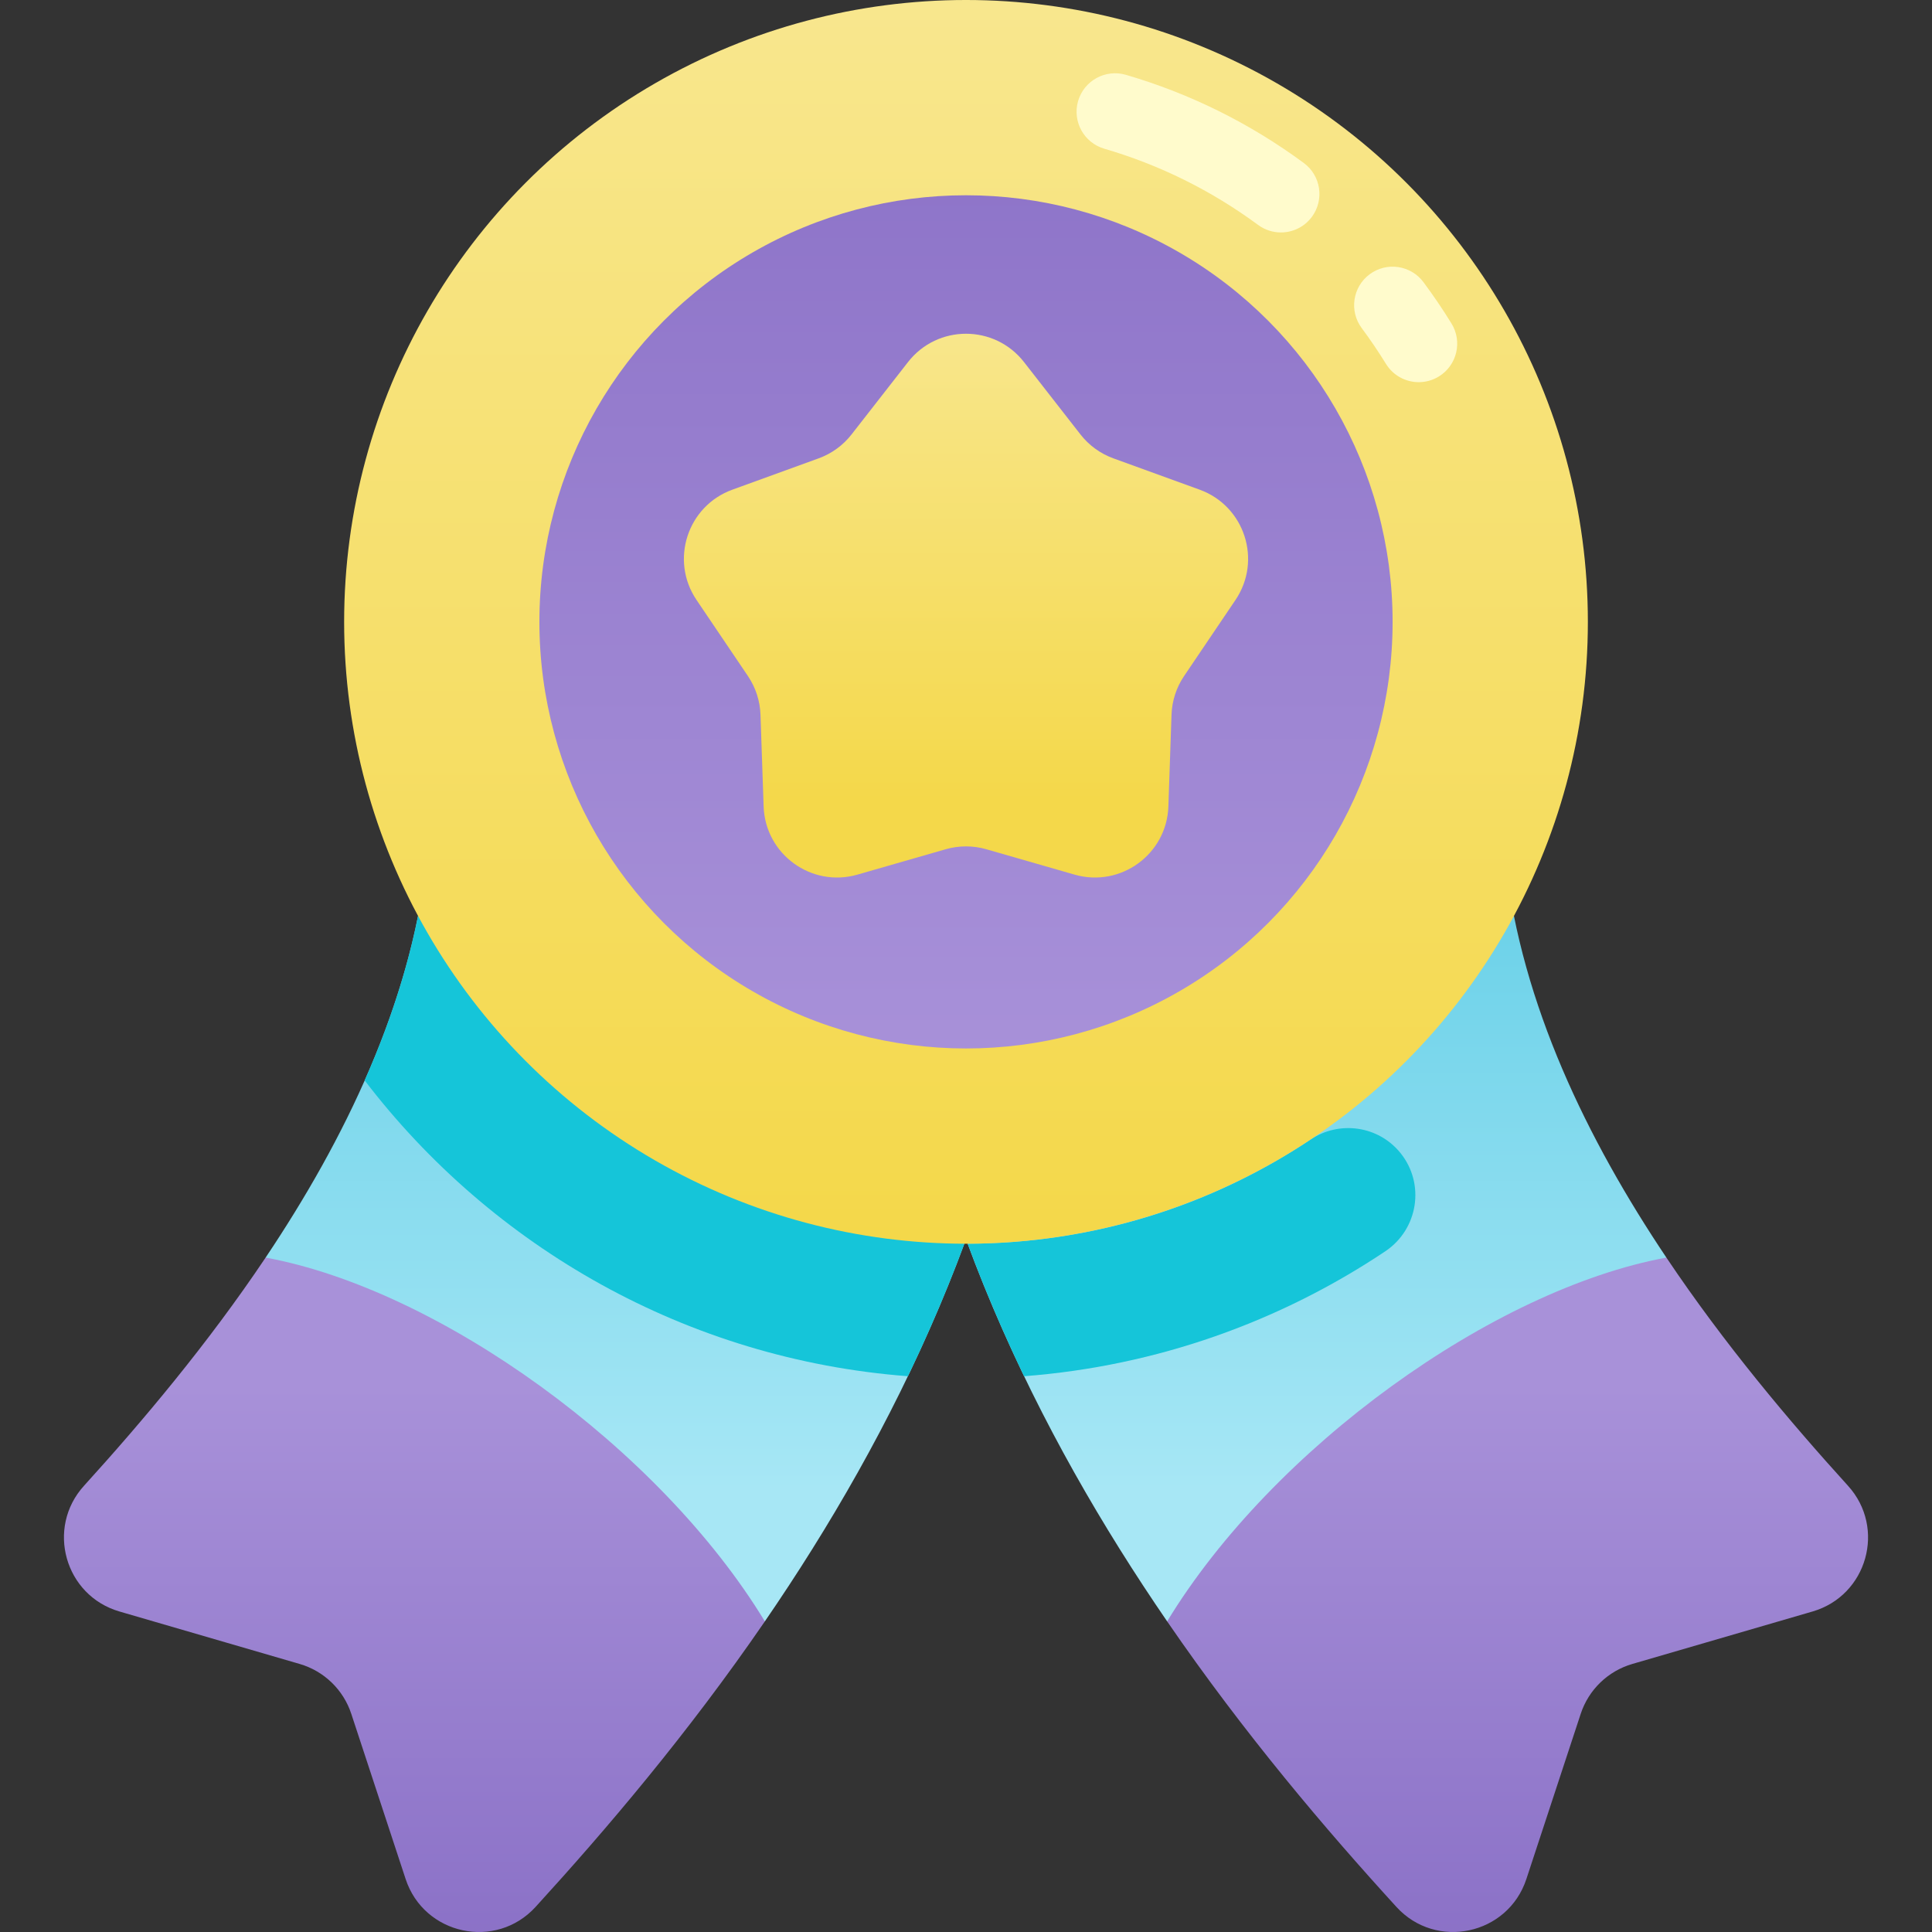 <svg id="Capa_1" enable-background="new 0 0 502 502" height="512" viewBox="0 0 502 502" width="512" xmlns="http://www.w3.org/2000/svg" xmlns:xlink="http://www.w3.org/1999/xlink"><rect x="0" y="0" width="502" height="502" fill="#333333" stroke="none"/><linearGradient id="lg1"><stop offset="0" stop-color="#68d0e8"/><stop offset="1" stop-color="#a7e7f5"/></linearGradient><linearGradient id="SVGID_1_" gradientUnits="userSpaceOnUse" x1="169.617" x2="169.617" xlink:href="#lg1" y1="226.718" y2="387.05"/><linearGradient id="lg2"><stop offset="0" stop-color="#8b71c7"/><stop offset="1" stop-color="#a891d9"/></linearGradient><linearGradient id="SVGID_2_" gradientUnits="userSpaceOnUse" x1="107.676" x2="107.676" xlink:href="#lg2" y1="504.015" y2="359.943"/><linearGradient id="SVGID_3_" gradientTransform="matrix(-1 0 0 1 102 0)" gradientUnits="userSpaceOnUse" x1="-230.384" x2="-230.384" xlink:href="#lg1" y1="226.718" y2="387.05"/><linearGradient id="SVGID_4_" gradientTransform="matrix(-1 0 0 1 102 0)" gradientUnits="userSpaceOnUse" x1="-292.324" x2="-292.324" xlink:href="#lg2" y1="504.015" y2="359.943"/><linearGradient id="lg3"><stop offset="0" stop-color="#f4d84a"/><stop offset="1" stop-color="#f9ea9d"/></linearGradient><linearGradient id="SVGID_5_" gradientUnits="userSpaceOnUse" x1="251" x2="251" xlink:href="#lg3" y1="321.264" y2="-71.021"/><linearGradient id="SVGID_6_" gradientUnits="userSpaceOnUse" x1="251" x2="251" xlink:href="#lg2" y1="17.112" y2="277.255"/><linearGradient id="SVGID_7_" gradientUnits="userSpaceOnUse" x1="251" x2="251" xlink:href="#lg3" y1="207.754" y2="53.694"/><g><path d="m69.016 326.762c28.51 52.124 79.324 84.619 129.721 94.526 33.345-48.6 63.53-109.225 71.479-179.173l-159.39-18.112c-4.206 37.011-21.245 72.087-41.81 102.759z" fill="url(#SVGID_1_)"/><path d="m69.016 326.762c-15.053 22.452-31.993 42.548-47.19 59.293-9.943 10.956-4.995 28.529 9.21 32.665l46.828 13.633c6.334 1.844 11.351 6.691 13.412 12.958l14.117 42.919c4.782 14.539 23.453 18.555 33.771 7.25 18.221-19.964 39.471-44.893 59.573-74.191-27.465-45.147-84.725-86.242-129.721-94.527z" fill="url(#SVGID_2_)"/><path d="m432.984 326.762c-28.51 52.124-79.324 84.619-129.721 94.526-33.345-48.6-63.53-109.225-71.479-179.173l159.39-18.112c4.206 37.011 21.244 72.087 41.81 102.759z" fill="url(#SVGID_3_)"/><path d="m432.984 326.762c15.053 22.452 31.993 42.548 47.19 59.293 9.943 10.956 4.995 28.529-9.21 32.665l-46.828 13.633c-6.334 1.844-11.351 6.691-13.412 12.958l-14.117 42.919c-4.782 14.539-23.453 18.555-33.771 7.25-18.221-19.964-39.471-44.893-59.573-74.191 27.465-45.147 84.725-86.242 129.721-94.527z" fill="url(#SVGID_4_)"/><path d="m340.538 296.088c-25.518 17.025-56.151 26.985-89.11 27.07 4.404 11.866 9.333 23.352 14.664 34.432 34.523-2.633 66.577-14.227 93.842-32.452 8.565-5.725 10.428-17.532 3.956-25.547-5.695-7.054-15.811-8.535-23.352-3.503z" fill="#15c5d9"/><path d="m94.755 280.732c33.083 43.278 83.699 72.475 141.153 76.858 16.711-34.73 29.529-73.418 34.308-115.475l-159.39-18.112c-2.224 19.572-8.047 38.601-16.071 56.729z" fill="#15c5d9"/><circle cx="251" cy="161.582" fill="url(#SVGID_5_)" r="161.582"/><circle cx="251" cy="161.582" fill="url(#SVGID_6_)" r="110.846"/><path d="m245.72 220.665-22.928 6.593c-11.953 3.437-23.952-5.281-24.376-17.711l-.815-23.843c-.123-3.588-1.254-7.069-3.264-10.044l-13.355-19.768c-6.963-10.306-2.38-24.411 9.311-28.657l22.424-8.143c3.375-1.225 6.336-3.377 8.544-6.208l14.674-18.81c7.65-9.806 22.481-9.806 30.131 0l14.674 18.81c2.208 2.831 5.169 4.982 8.544 6.208l22.424 8.143c11.69 4.245 16.273 18.351 9.311 28.657l-13.355 19.768c-2.01 2.975-3.141 6.456-3.264 10.044l-.815 23.843c-.425 12.43-12.424 21.148-24.377 17.711l-22.928-6.593c-3.45-.992-7.11-.992-10.56 0z" fill="url(#SVGID_7_)"/><g fill="#fffbcc"><path d="m368.642 99.302c-3.357 0-6.635-1.69-8.524-4.757-1.954-3.173-4.071-6.297-6.295-9.286-3.296-4.433-2.375-10.696 2.057-13.992 4.433-3.297 10.696-2.374 13.992 2.057 2.569 3.456 5.018 7.067 7.275 10.733 2.897 4.703 1.432 10.863-3.27 13.759-1.636 1.006-3.447 1.486-5.235 1.486z"/><path d="m332.827 60.398c-2.061 0-4.141-.635-5.927-1.952-12.128-8.941-25.576-15.605-39.971-19.808-5.301-1.548-8.345-7.101-6.797-12.402 1.548-5.302 7.101-8.339 12.402-6.797 16.654 4.862 32.21 12.57 46.234 22.909 4.445 3.277 5.392 9.538 2.114 13.983-1.958 2.66-4.986 4.067-8.055 4.067z"/></g></g></svg>